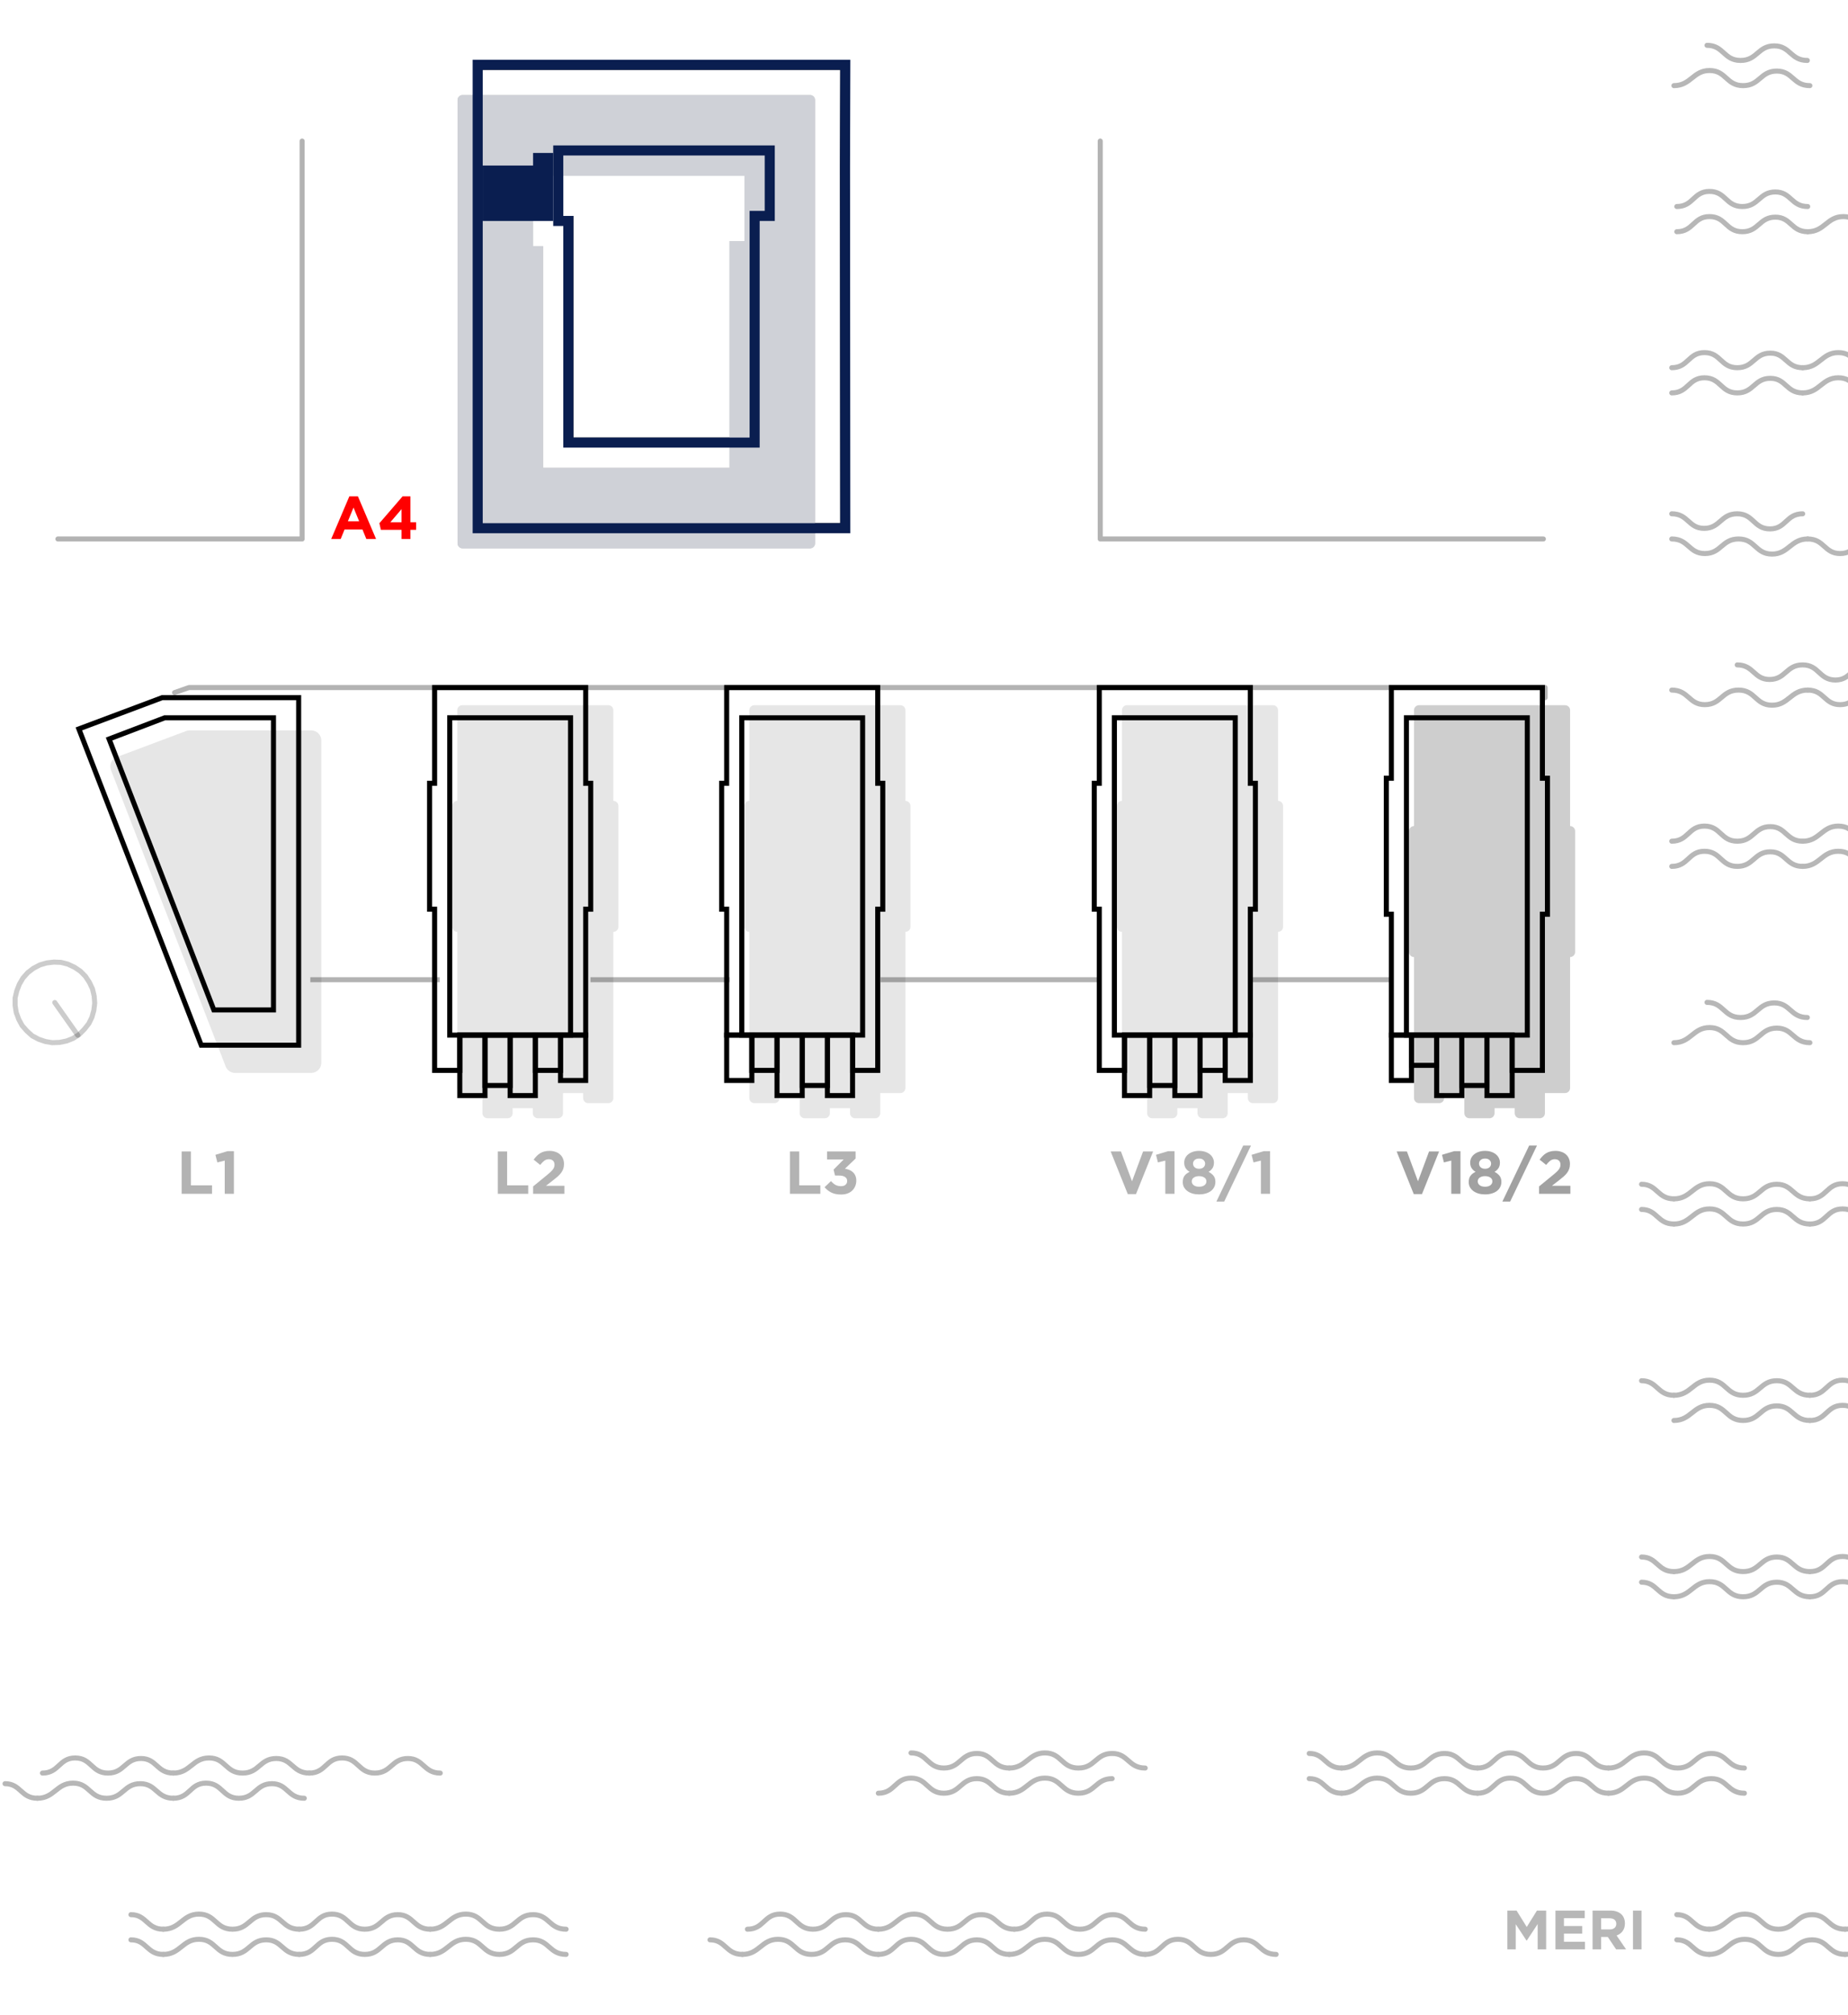 <svg width="367" height="400" viewBox="0 0 367 400" fill="none" xmlns="http://www.w3.org/2000/svg">
<g id="55" clip-path="url(#clip0)">
<path id="Meri" d="M299.354 387H301.015V382.006L303.16 385.262H303.204L305.371 381.973V387H307.054V379.3H305.228L303.204 382.556L301.18 379.3H299.354V387ZM308.904 387H314.767V385.493H310.587V383.876H314.217V382.369H310.587V380.807H314.712V379.3H308.904V387ZM316.273 387H317.967V384.536H319.298L320.948 387H322.928L321.047 384.25C322.026 383.887 322.697 383.106 322.697 381.863V381.841C322.697 381.115 322.466 380.51 322.037 380.081C321.531 379.575 320.772 379.3 319.793 379.3H316.273V387ZM317.967 383.04V380.829H319.65C320.475 380.829 320.981 381.203 320.981 381.929V381.951C320.981 382.6 320.508 383.04 319.683 383.04H317.967ZM324.299 387H325.993V379.3H324.299V387Z" fill="#B7B7B7"/>
<g id="Compass">
<path id="Vector" opacity="0.2" d="M4.397 203.608L5.346 204.682L6.408 205.643L7.693 206.322L9.033 206.774L10.374 207L11.826 206.943L13.223 206.661L14.508 206.152L15.737 205.36L16.742 204.343L17.636 203.212L18.251 201.968L18.642 200.555L18.809 199.141L18.698 197.728L18.363 196.314L17.748 195.014L16.966 193.827L15.96 192.809L14.787 192.018L13.447 191.396L12.106 191.057L10.709 191L9.257 191.17L7.916 191.565L6.631 192.244L5.514 193.092L4.564 194.166L3.838 195.41L3.335 196.71L3 198.124V199.594L3.223 201.007L3.726 202.364L4.397 203.608Z" stroke="black" stroke-miterlimit="10" stroke-linecap="round" stroke-linejoin="round"/>
<path id="Vector_2" opacity="0.2" d="M15.458 205.53L10.877 199.029" stroke="black" stroke-miterlimit="10" stroke-linecap="round" stroke-linejoin="round"/>
</g>
<g id="Waves">
<g id="Group 205">
<g id="Group 201">
<path id="Vector_3" d="M227.43 388C230.723 388 230.723 385 233.922 385C237.184 385 237.153 388 240.446 388C243.707 388 243.801 385.108 247 385.108C250.137 385.108 250.137 388 253.43 388" stroke="#B7B7B7" stroke-miterlimit="10" stroke-linecap="round" stroke-linejoin="round"/>
<path id="Vector_4" d="M174.43 388C177.723 388 177.723 385 180.922 385C184.184 385 184.153 388 187.446 388C190.707 388 190.801 385.108 194 385.108C197.137 385.108 197.137 388 200.43 388" stroke="#B7B7B7" stroke-miterlimit="10" stroke-linecap="round" stroke-linejoin="round"/>
<path id="Vector_5" d="M141 385.108C144.137 385.108 144.137 388 147.43 388" stroke="#B7B7B7" stroke-miterlimit="10" stroke-linecap="round" stroke-linejoin="round"/>
<path id="Vector_6" d="M200.43 388C203.794 388 204.233 385 207.502 385C210.834 385 210.802 388 214.166 388C217.498 388 217.593 385.108 220.861 385.108C224.066 385.108 224.066 388 227.43 388" stroke="#B7B7B7" stroke-miterlimit="10" stroke-linecap="round" stroke-linejoin="round"/>
<path id="Vector_7" d="M147.43 388C150.794 388 151.233 385 154.502 385C157.834 385 157.802 388 161.166 388C164.498 388 164.593 385.108 167.861 385.108C171.066 385.108 171.066 388 174.43 388" stroke="#B7B7B7" stroke-miterlimit="10" stroke-linecap="round" stroke-linejoin="round"/>
</g>
<g id="Group 202">
<path id="Vector_8" d="M201.43 383C204.723 383 204.723 380 207.922 380C211.184 380 211.153 383 214.446 383C217.707 383 217.801 380.108 221 380.108C224.137 380.108 224.137 383 227.43 383" stroke="#B7B7B7" stroke-miterlimit="10" stroke-linecap="round" stroke-linejoin="round"/>
<path id="Vector_9" d="M148.43 383C151.723 383 151.723 380 154.922 380C158.184 380 158.153 383 161.446 383C164.707 383 164.801 380.108 168 380.108C171.137 380.108 171.137 383 174.43 383" stroke="#B7B7B7" stroke-miterlimit="10" stroke-linecap="round" stroke-linejoin="round"/>
<path id="Vector_10" d="M174.43 383C177.794 383 178.233 380 181.502 380C184.834 380 184.802 383 188.166 383C191.498 383 191.593 380.108 194.861 380.108C198.066 380.108 198.066 383 201.43 383" stroke="#B7B7B7" stroke-miterlimit="10" stroke-linecap="round" stroke-linejoin="round"/>
</g>
</g>
<g id="Group 206">
<g id="Group 209">
<path id="Vector_11" d="M59.43 388C62.723 388 62.723 385 65.922 385C69.184 385 69.153 388 72.446 388C75.707 388 75.8 385.108 79 385.108C82.138 385.108 82.138 388 85.43 388" stroke="#B7B7B7" stroke-miterlimit="10" stroke-linecap="round" stroke-linejoin="round"/>
<path id="Vector_12" d="M26 385.108C29.137 385.108 29.137 388 32.43 388" stroke="#B7B7B7" stroke-miterlimit="10" stroke-linecap="round" stroke-linejoin="round"/>
<path id="Vector_13" d="M85.43 388C88.794 388 89.233 385 92.502 385C95.834 385 95.802 388 99.166 388C102.498 388 102.593 385.108 105.861 385.108C109.066 385.108 109.066 388 112.43 388" stroke="#B7B7B7" stroke-miterlimit="10" stroke-linecap="round" stroke-linejoin="round"/>
<path id="Vector_14" d="M32.43 388C35.794 388 36.233 385 39.502 385C42.834 385 42.802 388 46.166 388C49.498 388 49.593 385.108 52.861 385.108C56.066 385.108 56.066 388 59.43 388" stroke="#B7B7B7" stroke-miterlimit="10" stroke-linecap="round" stroke-linejoin="round"/>
<path id="Vector_15" d="M59.43 383C62.723 383 62.723 380 65.922 380C69.184 380 69.153 383 72.446 383C75.707 383 75.8 380.108 79 380.108C82.138 380.108 82.138 383 85.43 383" stroke="#B7B7B7" stroke-miterlimit="10" stroke-linecap="round" stroke-linejoin="round"/>
<path id="Vector_16" d="M26 380.108C29.137 380.108 29.137 383 32.43 383" stroke="#B7B7B7" stroke-miterlimit="10" stroke-linecap="round" stroke-linejoin="round"/>
<path id="Vector_17" d="M85.43 383C88.794 383 89.233 380 92.502 380C95.834 380 95.802 383 99.166 383C102.498 383 102.593 380.108 105.861 380.108C109.066 380.108 109.066 383 112.43 383" stroke="#B7B7B7" stroke-miterlimit="10" stroke-linecap="round" stroke-linejoin="round"/>
<path id="Vector_18" d="M32.43 383C35.794 383 36.233 380 39.502 380C42.834 380 42.802 383 46.166 383C49.498 383 49.593 380.108 52.861 380.108C56.066 380.108 56.066 383 59.43 383" stroke="#B7B7B7" stroke-miterlimit="10" stroke-linecap="round" stroke-linejoin="round"/>
</g>
<g id="Group 212">
<path id="Vector_19" d="M366.43 388C369.723 388 369.723 385 372.922 385C376.184 385 376.153 388 379.446 388C382.707 388 382.801 385.108 386 385.108C389.137 385.108 389.137 388 392.43 388" stroke="#B7B7B7" stroke-miterlimit="10" stroke-linecap="round" stroke-linejoin="round"/>
<path id="Vector_20" d="M333 385.108C336.137 385.108 336.137 388 339.43 388" stroke="#B7B7B7" stroke-miterlimit="10" stroke-linecap="round" stroke-linejoin="round"/>
<path id="Vector_21" d="M339.43 388C342.794 388 343.233 385 346.502 385C349.834 385 349.802 388 353.166 388C356.498 388 356.593 385.108 359.861 385.108C363.066 385.108 363.066 388 366.43 388" stroke="#B7B7B7" stroke-miterlimit="10" stroke-linecap="round" stroke-linejoin="round"/>
<path id="Vector_22" d="M366.43 383C369.723 383 369.723 380 372.922 380C376.184 380 376.153 383 379.446 383C382.707 383 382.801 380.108 386 380.108C389.137 380.108 389.137 383 392.43 383" stroke="#B7B7B7" stroke-miterlimit="10" stroke-linecap="round" stroke-linejoin="round"/>
<path id="Vector_23" d="M333 380.108C336.137 380.108 336.137 383 339.43 383" stroke="#B7B7B7" stroke-miterlimit="10" stroke-linecap="round" stroke-linejoin="round"/>
<path id="Vector_24" d="M339.43 383C342.794 383 343.233 380 346.502 380C349.834 380 349.802 383 353.166 383C356.498 383 356.593 380.108 359.861 380.108C363.066 380.108 363.066 383 366.43 383" stroke="#B7B7B7" stroke-miterlimit="10" stroke-linecap="round" stroke-linejoin="round"/>
</g>
<g id="Group 210">
<path id="Vector_25" d="M359.43 317C362.723 317 362.723 314 365.922 314C369.184 314 369.153 317 372.446 317C375.707 317 375.801 314.108 379 314.108C382.137 314.108 382.137 317 385.43 317" stroke="#B7B7B7" stroke-miterlimit="10" stroke-linecap="round" stroke-linejoin="round"/>
<path id="Vector_26" d="M326 314.108C329.137 314.108 329.137 317 332.43 317" stroke="#B7B7B7" stroke-miterlimit="10" stroke-linecap="round" stroke-linejoin="round"/>
<path id="Vector_27" d="M332.43 317C335.794 317 336.233 314 339.502 314C342.834 314 342.802 317 346.166 317C349.498 317 349.593 314.108 352.861 314.108C356.066 314.108 356.066 317 359.43 317" stroke="#B7B7B7" stroke-miterlimit="10" stroke-linecap="round" stroke-linejoin="round"/>
<path id="Vector_28" d="M359.43 312C362.723 312 362.723 309 365.922 309C369.184 309 369.153 312 372.446 312C375.707 312 375.801 309.108 379 309.108C382.137 309.108 382.137 312 385.43 312" stroke="#B7B7B7" stroke-miterlimit="10" stroke-linecap="round" stroke-linejoin="round"/>
<path id="Vector_29" d="M326 309.108C329.137 309.108 329.137 312 332.43 312" stroke="#B7B7B7" stroke-miterlimit="10" stroke-linecap="round" stroke-linejoin="round"/>
<path id="Vector_30" d="M332.43 312C335.794 312 336.233 309 339.502 309C342.834 309 342.802 312 346.166 312C349.498 312 349.593 309.108 352.861 309.108C356.066 309.108 356.066 312 359.43 312" stroke="#B7B7B7" stroke-miterlimit="10" stroke-linecap="round" stroke-linejoin="round"/>
</g>
<g id="Group 211">
<path id="Vector_31" d="M359.43 282C362.723 282 362.723 279 365.922 279C369.184 279 369.153 282 372.446 282C375.707 282 375.801 279.108 379 279.108C382.137 279.108 382.137 282 385.43 282" stroke="#B7B7B7" stroke-miterlimit="10" stroke-linecap="round" stroke-linejoin="round"/>
<path id="Vector_32" d="M332.43 282C335.794 282 336.233 279 339.502 279C342.834 279 342.802 282 346.166 282C349.498 282 349.593 279.108 352.861 279.108C356.066 279.108 356.066 282 359.43 282" stroke="#B7B7B7" stroke-miterlimit="10" stroke-linecap="round" stroke-linejoin="round"/>
<path id="Vector_33" d="M359.43 277C362.723 277 362.723 274 365.922 274C369.184 274 369.153 277 372.446 277C375.707 277 375.801 274.108 379 274.108C382.137 274.108 382.137 277 385.43 277" stroke="#B7B7B7" stroke-miterlimit="10" stroke-linecap="round" stroke-linejoin="round"/>
<path id="Vector_34" d="M326 274.108C329.137 274.108 329.137 277 332.43 277" stroke="#B7B7B7" stroke-miterlimit="10" stroke-linecap="round" stroke-linejoin="round"/>
<path id="Vector_35" d="M332.43 277C335.794 277 336.233 274 339.502 274C342.834 274 342.802 277 346.166 277C349.498 277 349.593 274.108 352.861 274.108C356.066 274.108 356.066 277 359.43 277" stroke="#B7B7B7" stroke-miterlimit="10" stroke-linecap="round" stroke-linejoin="round"/>
<g id="Group 216">
<path id="Vector_36" d="M332.43 207C335.794 207 336.233 204 339.502 204C342.834 204 342.802 207 346.166 207C349.498 207 349.593 204.108 352.861 204.108C356.066 204.108 356.066 207 359.43 207" stroke="#B7B7B7" stroke-miterlimit="10" stroke-linecap="round" stroke-linejoin="round"/>
<path id="Vector_37" d="M339 199C342.332 199 342.3 202 345.664 202C348.996 202 349.091 199.108 352.36 199.108C355.565 199.108 355.565 202 358.928 202" stroke="#B7B7B7" stroke-miterlimit="10" stroke-linecap="round" stroke-linejoin="round"/>
</g>
<g id="Group 217">
<path id="Vector_38" d="M332.43 17C335.794 17 336.233 14 339.502 14C342.834 14 342.802 17 346.166 17C349.498 17 349.593 14.108 352.861 14.108C356.066 14.108 356.066 17 359.43 17" stroke="#B7B7B7" stroke-miterlimit="10" stroke-linecap="round" stroke-linejoin="round"/>
<path id="Vector_39" d="M339 9C342.332 9 342.3 12 345.664 12C348.996 12 349.091 9.108 352.36 9.108C355.565 9.108 355.565 12 358.928 12" stroke="#B7B7B7" stroke-miterlimit="10" stroke-linecap="round" stroke-linejoin="round"/>
</g>
</g>
</g>
<g id="Group 212_2">
<g id="Group 208">
<g id="Group 201_2">
<path id="Vector_40" d="M34.43 357C37.723 357 37.723 354 40.922 354C44.184 354 44.153 357 47.446 357C50.707 357 50.8 354.108 54 354.108C57.138 354.108 57.138 357 60.43 357" stroke="#B7B7B7" stroke-miterlimit="10" stroke-linecap="round" stroke-linejoin="round"/>
<path id="Vector_41" d="M1 354.108C4.137 354.108 4.137 357 7.43 357" stroke="#B7B7B7" stroke-miterlimit="10" stroke-linecap="round" stroke-linejoin="round"/>
<path id="Vector_42" d="M7.43 357C10.794 357 11.233 354 14.502 354C17.834 354 17.802 357 21.166 357C24.498 357 24.593 354.108 27.861 354.108C31.067 354.108 31.067 357 34.43 357" stroke="#B7B7B7" stroke-miterlimit="10" stroke-linecap="round" stroke-linejoin="round"/>
</g>
<g id="Group 202_2">
<path id="Vector_43" d="M61.43 352C64.723 352 64.723 349 67.922 349C71.184 349 71.153 352 74.446 352C77.707 352 77.8 349.108 81 349.108C84.138 349.108 84.138 352 87.43 352" stroke="#B7B7B7" stroke-miterlimit="10" stroke-linecap="round" stroke-linejoin="round"/>
<path id="Vector_44" d="M8.43 352C11.723 352 11.723 349 14.922 349C18.184 349 18.153 352 21.446 352C24.707 352 24.8 349.108 28 349.108C31.137 349.108 31.137 352 34.43 352" stroke="#B7B7B7" stroke-miterlimit="10" stroke-linecap="round" stroke-linejoin="round"/>
<path id="Vector_45" d="M34.43 352C37.794 352 38.233 349 41.502 349C44.834 349 44.802 352 48.166 352C51.498 352 51.593 349.108 54.861 349.108C58.066 349.108 58.066 352 61.43 352" stroke="#B7B7B7" stroke-miterlimit="10" stroke-linecap="round" stroke-linejoin="round"/>
</g>
</g>
<g id="Group 208_2">
<path id="Vector_46" d="M332 172C335.293 172 335.293 169 338.492 169C341.754 169 341.723 172 345.016 172C348.277 172 348.37 169.108 351.57 169.108C354.707 169.108 354.707 172 358 172" stroke="#B7B7B7" stroke-miterlimit="10" stroke-linecap="round" stroke-linejoin="round"/>
<path id="Vector_47" d="M358 172C361.364 172 361.803 169 365.072 169C368.404 169 368.372 172 371.736 172C375.068 172 375.163 169.108 378.431 169.108C381.636 169.108 381.636 172 385 172" stroke="#B7B7B7" stroke-miterlimit="10" stroke-linecap="round" stroke-linejoin="round"/>
<path id="Vector_48" d="M332 167C335.293 167 335.293 164 338.492 164C341.754 164 341.723 167 345.016 167C348.277 167 348.37 164.108 351.57 164.108C354.707 164.108 354.707 167 358 167" stroke="#B7B7B7" stroke-miterlimit="10" stroke-linecap="round" stroke-linejoin="round"/>
<path id="Vector_49" d="M358 167C361.364 167 361.803 164 365.072 164C368.404 164 368.372 167 371.736 167C375.068 167 375.163 164.108 378.431 164.108C381.636 164.108 381.636 167 385 167" stroke="#B7B7B7" stroke-miterlimit="10" stroke-linecap="round" stroke-linejoin="round"/>
</g>
<g id="Group 211_2">
<path id="Vector_50" d="M332 78C335.293 78 335.293 75 338.492 75C341.754 75 341.723 78 345.016 78C348.277 78 348.37 75.108 351.57 75.108C354.707 75.108 354.707 78 358 78" stroke="#B7B7B7" stroke-miterlimit="10" stroke-linecap="round" stroke-linejoin="round"/>
<path id="Vector_51" d="M358 78C361.364 78 361.803 75 365.072 75C368.404 75 368.372 78 371.736 78C375.068 78 375.163 75.108 378.431 75.108C381.636 75.108 381.636 78 385 78" stroke="#B7B7B7" stroke-miterlimit="10" stroke-linecap="round" stroke-linejoin="round"/>
<path id="Vector_52" d="M332 73C335.293 73 335.293 70 338.492 70C341.754 70 341.723 73 345.016 73C348.277 73 348.37 70.108 351.57 70.108C354.707 70.108 354.707 73 358 73" stroke="#B7B7B7" stroke-miterlimit="10" stroke-linecap="round" stroke-linejoin="round"/>
<path id="Vector_53" d="M358 73C361.364 73 361.803 70 365.072 70C368.404 70 368.372 73 371.736 73C375.068 73 375.163 70.108 378.431 70.108C381.636 70.108 381.636 73 385 73" stroke="#B7B7B7" stroke-miterlimit="10" stroke-linecap="round" stroke-linejoin="round"/>
</g>
<g id="Group 212_3">
<path id="Vector_54" d="M333 46C336.293 46 336.293 43 339.492 43C342.754 43 342.723 46 346.016 46C349.277 46 349.37 43.108 352.57 43.108C355.707 43.108 355.707 46 359 46" stroke="#B7B7B7" stroke-miterlimit="10" stroke-linecap="round" stroke-linejoin="round"/>
<path id="Vector_55" d="M359 46C362.364 46 362.803 43 366.072 43C369.404 43 369.372 46 372.736 46C376.068 46 376.163 43.108 379.431 43.108C382.636 43.108 382.636 46 386 46" stroke="#B7B7B7" stroke-miterlimit="10" stroke-linecap="round" stroke-linejoin="round"/>
<path id="Vector_56" d="M333 41C336.293 41 336.293 38 339.492 38C342.754 38 342.723 41 346.016 41C349.277 41 349.37 38.108 352.57 38.108C355.707 38.108 355.707 41 359 41" stroke="#B7B7B7" stroke-miterlimit="10" stroke-linecap="round" stroke-linejoin="round"/>
</g>
<g id="Group 209_2">
<path id="Vector_57" d="M371 132C367.707 132 367.707 135 364.508 135C361.246 135 361.277 132 357.984 132C354.723 132 354.63 134.892 351.43 134.892C348.293 134.892 348.293 132 345 132" stroke="#B7B7B7" stroke-miterlimit="10" stroke-linecap="round" stroke-linejoin="round"/>
<path id="Vector_58" d="M385 137C381.707 137 381.707 140 378.508 140C375.246 140 375.277 137 371.984 137C368.723 137 368.63 139.892 365.43 139.892C362.293 139.892 362.293 137 359 137" stroke="#B7B7B7" stroke-miterlimit="10" stroke-linecap="round" stroke-linejoin="round"/>
<path id="Vector_59" d="M359 137C355.636 137 355.197 140 351.928 140C348.596 140 348.628 137 345.264 137C341.932 137 341.837 139.892 338.569 139.892C335.364 139.892 335.364 137 332 137" stroke="#B7B7B7" stroke-miterlimit="10" stroke-linecap="round" stroke-linejoin="round"/>
</g>
<g id="Group 210_2">
<path id="Vector_60" d="M358 102C354.707 102 354.707 105 351.508 105C348.246 105 348.277 102 344.984 102C341.723 102 341.63 104.892 338.43 104.892C335.293 104.892 335.293 102 332 102" stroke="#B7B7B7" stroke-miterlimit="10" stroke-linecap="round" stroke-linejoin="round"/>
<path id="Vector_61" d="M385 107C381.707 107 381.707 110 378.508 110C375.246 110 375.277 107 371.984 107C368.723 107 368.63 109.892 365.43 109.892C362.293 109.892 362.293 107 359 107" stroke="#B7B7B7" stroke-miterlimit="10" stroke-linecap="round" stroke-linejoin="round"/>
<path id="Vector_62" d="M359 107C355.636 107 355.197 110 351.928 110C348.596 110 348.628 107 345.264 107C341.932 107 341.837 109.892 338.569 109.892C335.364 109.892 335.364 107 332 107" stroke="#B7B7B7" stroke-miterlimit="10" stroke-linecap="round" stroke-linejoin="round"/>
</g>
<g id="Group 207">
<g id="Group 201_3">
<path id="Vector_63" d="M293.43 356C296.723 356 296.723 353 299.922 353C303.184 353 303.153 356 306.446 356C309.707 356 309.801 353.108 313 353.108C316.137 353.108 316.137 356 319.43 356" stroke="#B7B7B7" stroke-miterlimit="10" stroke-linecap="round" stroke-linejoin="round"/>
<path id="Vector_64" d="M260 353.108C263.137 353.108 263.137 356 266.43 356" stroke="#B7B7B7" stroke-miterlimit="10" stroke-linecap="round" stroke-linejoin="round"/>
<path id="Vector_65" d="M319.43 356C322.794 356 323.233 353 326.502 353C329.834 353 329.802 356 333.166 356C336.498 356 336.593 353.108 339.861 353.108C343.066 353.108 343.066 356 346.43 356" stroke="#B7B7B7" stroke-miterlimit="10" stroke-linecap="round" stroke-linejoin="round"/>
<path id="Vector_66" d="M266.43 356C269.794 356 270.233 353 273.502 353C276.834 353 276.802 356 280.166 356C283.498 356 283.593 353.108 286.861 353.108C290.066 353.108 290.066 356 293.43 356" stroke="#B7B7B7" stroke-miterlimit="10" stroke-linecap="round" stroke-linejoin="round"/>
</g>
<g id="Group 205_2">
<path id="Vector_67" d="M359.43 243C362.723 243 362.723 240 365.922 240C369.184 240 369.153 243 372.446 243C375.707 243 375.801 240.108 379 240.108C382.137 240.108 382.137 243 385.43 243" stroke="#B7B7B7" stroke-miterlimit="10" stroke-linecap="round" stroke-linejoin="round"/>
<path id="Vector_68" d="M326 240.108C329.137 240.108 329.137 243 332.43 243" stroke="#B7B7B7" stroke-miterlimit="10" stroke-linecap="round" stroke-linejoin="round"/>
<path id="Vector_69" d="M332.43 243C335.794 243 336.233 240 339.502 240C342.834 240 342.802 243 346.166 243C349.498 243 349.593 240.108 352.861 240.108C356.066 240.108 356.066 243 359.43 243" stroke="#B7B7B7" stroke-miterlimit="10" stroke-linecap="round" stroke-linejoin="round"/>
</g>
<g id="Group 203">
<path id="Vector_70" d="M174.43 356C177.723 356 177.723 353 180.922 353C184.184 353 184.153 356 187.446 356C190.707 356 190.801 353.108 194 353.108C197.137 353.108 197.137 356 200.43 356" stroke="#B7B7B7" stroke-miterlimit="10" stroke-linecap="round" stroke-linejoin="round"/>
<path id="Vector_71" d="M200.43 356C203.794 356 204.233 353 207.502 353C210.834 353 210.802 356 214.166 356C217.498 356 217.593 353.108 220.861 353.108" stroke="#B7B7B7" stroke-miterlimit="10" stroke-linecap="round" stroke-linejoin="round"/>
</g>
<g id="Group 202_3">
<path id="Vector_72" d="M293.43 351C296.723 351 296.723 348 299.922 348C303.184 348 303.153 351 306.446 351C309.707 351 309.801 348.108 313 348.108C316.137 348.108 316.137 351 319.43 351" stroke="#B7B7B7" stroke-miterlimit="10" stroke-linecap="round" stroke-linejoin="round"/>
<path id="Vector_73" d="M260 348.108C263.137 348.108 263.137 351 266.43 351" stroke="#B7B7B7" stroke-miterlimit="10" stroke-linecap="round" stroke-linejoin="round"/>
<path id="Vector_74" d="M319.43 351C322.794 351 323.233 348 326.502 348C329.834 348 329.802 351 333.166 351C336.498 351 336.593 348.108 339.861 348.108C343.066 348.108 343.066 351 346.43 351" stroke="#B7B7B7" stroke-miterlimit="10" stroke-linecap="round" stroke-linejoin="round"/>
<path id="Vector_75" d="M266.43 351C269.794 351 270.233 348 273.502 348C276.834 348 276.802 351 280.166 351C283.498 351 283.593 348.108 286.861 348.108C290.066 348.108 290.066 351 293.43 351" stroke="#B7B7B7" stroke-miterlimit="10" stroke-linecap="round" stroke-linejoin="round"/>
</g>
<g id="Group 206_2">
<path id="Vector_76" d="M359.43 238C362.723 238 362.723 235 365.922 235C369.184 235 369.153 238 372.446 238C375.707 238 375.801 235.108 379 235.108C382.137 235.108 382.137 238 385.43 238" stroke="#B7B7B7" stroke-miterlimit="10" stroke-linecap="round" stroke-linejoin="round"/>
<path id="Vector_77" d="M326 235.108C329.137 235.108 329.137 238 332.43 238" stroke="#B7B7B7" stroke-miterlimit="10" stroke-linecap="round" stroke-linejoin="round"/>
<path id="Vector_78" d="M332.43 238C335.794 238 336.233 235 339.502 235C342.834 235 342.802 238 346.166 238C349.498 238 349.593 235.108 352.861 235.108C356.066 235.108 356.066 238 359.43 238" stroke="#B7B7B7" stroke-miterlimit="10" stroke-linecap="round" stroke-linejoin="round"/>
</g>
<g id="Group 204">
<path id="Vector_79" d="M180.922 348C184.184 348 184.153 351 187.446 351C190.707 351 190.801 348.108 194 348.108C197.137 348.108 197.137 351 200.43 351" stroke="#B7B7B7" stroke-miterlimit="10" stroke-linecap="round" stroke-linejoin="round"/>
<path id="Vector_80" d="M200.43 351C203.794 351 204.233 348 207.502 348C210.834 348 210.802 351 214.166 351C217.498 351 217.593 348.108 220.861 348.108C224.066 348.108 224.066 351 227.43 351" stroke="#B7B7B7" stroke-miterlimit="10" stroke-linecap="round" stroke-linejoin="round"/>
</g>
</g>
</g>
</g>
<g id="Buildings" clip-path="url(#clip1)">
<g id="Lines" opacity="0.3">
<path id="Vector_81" d="M34.664 137.5L37.523 136.5H117.692H306.849V138.5" stroke="black" stroke-miterlimit="10" stroke-linecap="round" stroke-linejoin="round"/>
<path id="Vector_82" d="M248.499 194.5H276.171" stroke="black" stroke-miterlimit="10"/>
<path id="Vector_83" d="M174.873 194.5H218.439" stroke="black" stroke-miterlimit="10"/>
<path id="Vector_84" d="M117.257 194.5H144.929" stroke="black" stroke-miterlimit="10"/>
<path id="Vector_85" d="M61.628 194.5H87.313" stroke="black" stroke-miterlimit="10"/>
</g>
<g id="OBJ/Minimap/Building A 2px Selected">
<path id="Shadow" fill-rule="evenodd" clip-rule="evenodd" d="M306.81 221C306.81 221.552 306.362 222 305.81 222H301.81C301.257 222 300.81 221.552 300.81 221V220H296.81V221C296.81 221.552 296.362 222 295.81 222H291.81C291.257 222 290.81 221.552 290.81 221V217H286.81V218C286.81 218.552 286.362 219 285.81 219H281.81C281.257 219 280.81 218.552 280.81 218V210C280.81 209.667 280.81 209.333 280.81 209V190C280.257 190 279.81 189.552 279.81 189V165C279.81 164.448 280.257 164 280.81 164V141C280.81 140.448 281.257 140 281.81 140H310.81C311.362 140 311.81 140.448 311.81 141V164C312.362 164 312.81 164.448 312.81 165V189C312.81 189.552 312.362 190 311.81 190V216C311.81 216.552 311.362 217 310.81 217H306.81V221Z" fill="#CECECE"/>
<g id="Group 100">
<path id="Vector 4" d="M305.81 212.5H306.31V212V181.5H306.81H307.31V181V155V154.5H306.81H306.31V137V136.5H305.81H276.81H276.31V137V154.5H275.81H275.31V155V181V181.5H275.81H276.31V205V205.5H276.81H300.31V212V212.5H300.81H302.81H305.81Z" stroke="black"/>
<path id="Vector 5" d="M299.81 217.5H300.31V217V213.333V206V205.5H299.81H295.81H295.31V206V217V217.5H295.81H299.81Z" stroke="black"/>
<path id="Vector 6" d="M294.81 215.5H295.31V215V212V206V205.5H294.81H290.81H290.31V206V215V215.5H290.81H294.81Z" stroke="black"/>
<path id="Vector 7" d="M289.81 217.5H290.31V217V213.333V206V205.5H289.81H285.81H285.31V206V217V217.5H285.81H289.81Z" stroke="black"/>
<path id="Vector 8" d="M284.81 211.5H285.31V211V209.333V206V205.5H284.81H280.81H280.31V206V211V211.5H280.81H284.81Z" stroke="black"/>
<path id="Vector 9" d="M279.81 214.5H280.31V214V211.333V206V205.5H279.81H276.81H276.31V206V214V214.5H276.81H279.81Z" stroke="black"/>
<path id="Rectangle 95" d="M302.81 205.5H303.31V205V143V142.5H302.81H279.81H279.31V143V205V205.5H279.81H302.81Z" stroke="black"/>
</g>
<path id="V18/2" d="M285.791 228.6H283.799L281.603 234.516L279.407 228.6H277.367L280.763 237.06H282.395L285.791 228.6ZM286.367 229.26L286.751 230.772L288.215 230.412V237H290.039V228.54H288.779L286.367 229.26ZM298.162 234.636C298.162 234.132 298.042 233.732 297.802 233.436C297.57 233.132 297.238 232.868 296.806 232.644C297.134 232.444 297.394 232.2 297.586 231.912C297.778 231.624 297.874 231.252 297.874 230.796C297.874 230.476 297.802 230.176 297.658 229.896C297.522 229.608 297.322 229.36 297.058 229.152C296.802 228.944 296.49 228.78 296.122 228.66C295.762 228.54 295.362 228.48 294.922 228.48C294.474 228.48 294.07 228.54 293.71 228.66C293.35 228.78 293.038 228.944 292.774 229.152C292.518 229.36 292.318 229.608 292.174 229.896C292.038 230.176 291.97 230.476 291.97 230.796C291.97 231.252 292.066 231.624 292.258 231.912C292.45 232.2 292.71 232.444 293.038 232.644C292.59 232.852 292.25 233.116 292.018 233.436C291.794 233.748 291.682 234.164 291.682 234.684C291.682 235.052 291.762 235.388 291.922 235.692C292.09 235.988 292.318 236.244 292.606 236.46C292.894 236.668 293.234 236.832 293.626 236.952C294.026 237.064 294.458 237.12 294.922 237.12C295.386 237.12 295.814 237.064 296.206 236.952C296.606 236.84 296.95 236.68 297.238 236.472C297.526 236.256 297.75 235.996 297.91 235.692C298.078 235.38 298.162 235.028 298.162 234.636ZM296.122 231C296.122 231.304 296.014 231.552 295.798 231.744C295.582 231.936 295.29 232.032 294.922 232.032C294.554 232.032 294.262 231.936 294.046 231.744C293.83 231.544 293.722 231.292 293.722 230.988C293.722 230.724 293.826 230.496 294.034 230.304C294.242 230.104 294.538 230.004 294.922 230.004C295.306 230.004 295.602 230.104 295.81 230.304C296.018 230.504 296.122 230.736 296.122 231ZM296.374 234.54C296.374 234.844 296.246 235.096 295.99 235.296C295.734 235.496 295.378 235.596 294.922 235.596C294.466 235.596 294.11 235.496 293.854 235.296C293.598 235.096 293.47 234.844 293.47 234.54C293.47 234.204 293.606 233.948 293.878 233.772C294.15 233.588 294.498 233.496 294.922 233.496C295.346 233.496 295.694 233.588 295.966 233.772C296.238 233.948 296.374 234.204 296.374 234.54ZM303.68 227.424L298.364 238.536H299.912L305.228 227.424H303.68ZM308.771 230.136C309.107 230.136 309.379 230.228 309.587 230.412C309.795 230.596 309.899 230.868 309.899 231.228C309.899 231.404 309.871 231.568 309.815 231.72C309.767 231.864 309.683 232.016 309.563 232.176C309.451 232.328 309.303 232.492 309.119 232.668C308.935 232.836 308.711 233.028 308.447 233.244L305.651 235.536V237H311.867V235.404H308.207L309.575 234.348C309.943 234.06 310.267 233.796 310.547 233.556C310.827 233.308 311.055 233.06 311.231 232.812C311.415 232.564 311.551 232.304 311.639 232.032C311.735 231.752 311.783 231.436 311.783 231.084C311.783 230.692 311.715 230.336 311.579 230.016C311.451 229.696 311.259 229.424 311.003 229.2C310.755 228.968 310.451 228.792 310.091 228.672C309.739 228.544 309.339 228.48 308.891 228.48C308.515 228.48 308.179 228.52 307.883 228.6C307.587 228.672 307.315 228.784 307.067 228.936C306.827 229.08 306.599 229.26 306.383 229.476C306.175 229.692 305.967 229.94 305.759 230.22L307.055 231.264C307.367 230.88 307.647 230.596 307.895 230.412C308.151 230.228 308.443 230.136 308.771 230.136Z" fill="#A1A1A1"/>
</g>
<g id="OBJ/Minimap/Building B 1px">
<path id="Shadow_2" fill-rule="evenodd" clip-rule="evenodd" d="M227.81 221C227.81 221.552 228.257 222 228.81 222H232.81C233.362 222 233.81 221.552 233.81 221V220H237.81V221C237.81 221.552 238.257 222 238.81 222H242.81C243.362 222 243.81 221.552 243.81 221V217H247.81V218C247.81 218.552 248.257 219 248.81 219H252.81C253.362 219 253.81 218.552 253.81 218V210C253.81 209.667 253.81 209.333 253.81 209V185C254.362 185 254.81 184.552 254.81 184V160C254.81 159.448 254.362 159 253.81 159V141C253.81 140.448 253.362 140 252.81 140H223.81C223.257 140 222.81 140.448 222.81 141V159C222.257 159 221.81 159.448 221.81 160V184C221.81 184.552 222.257 185 222.81 185V216C222.81 216.552 223.257 217 223.81 217H227.81V221Z" fill="black" fill-opacity="0.1"/>
<g id="Building">
<path id="Vector 4_2" d="M218.81 212.5H218.31V212V180.5H217.81H217.31V180V156V155.5H217.81H218.31V137V136.5H218.81H247.81H248.31V137V155.5H248.81H249.31V156V180V180.5H248.81H248.31V205V205.5H247.81H223.31V212V212.5H222.81H221.81H218.81Z" stroke="black"/>
<path id="Vector 5_2" d="M223.81 217.5H223.31V217V213.333V206V205.5H223.81H227.81H228.31V206V217V217.5H227.81H223.81Z" stroke="black"/>
<path id="Vector 6_2" d="M228.81 215.5H228.31V215V212V206V205.5H228.81H232.81H233.31V206V215V215.5H232.81H228.81Z" stroke="black"/>
<path id="Vector 7_2" d="M233.81 217.5H233.31V217V213.333V206V205.5H233.81H237.81H238.31V206V217V217.5H237.81H233.81Z" stroke="black"/>
<path id="Vector 8_2" d="M238.81 212.5H238.31V212V210V206V205.5H238.81H242.81H243.31V206V212V212.5H242.81H238.81Z" stroke="black"/>
<path id="Vector 9_2" d="M243.81 214.5H243.31V214V211.333V206V205.5H243.81H247.81H248.31V206V214V214.5H247.81H243.81Z" stroke="black"/>
<rect id="Rectangle 95_2" x="-0.5" y="0.5" width="24" height="63" transform="matrix(1 0 0 -1 221.81 206)" stroke="black"/>
</g>
<path id="V18/1" opacity="0.3" d="M228.998 228.6H227.006L224.81 234.516L222.614 228.6H220.574L223.97 237.06H225.602L228.998 228.6ZM229.574 229.26L229.958 230.772L231.422 230.412V237H233.246V228.54H231.986L229.574 229.26ZM241.369 234.636C241.369 234.132 241.249 233.732 241.009 233.436C240.777 233.132 240.445 232.868 240.013 232.644C240.341 232.444 240.601 232.2 240.793 231.912C240.985 231.624 241.081 231.252 241.081 230.796C241.081 230.476 241.009 230.176 240.865 229.896C240.729 229.608 240.529 229.36 240.265 229.152C240.009 228.944 239.697 228.78 239.329 228.66C238.969 228.54 238.569 228.48 238.129 228.48C237.681 228.48 237.277 228.54 236.917 228.66C236.557 228.78 236.245 228.944 235.981 229.152C235.725 229.36 235.525 229.608 235.381 229.896C235.245 230.176 235.177 230.476 235.177 230.796C235.177 231.252 235.273 231.624 235.465 231.912C235.657 232.2 235.917 232.444 236.245 232.644C235.797 232.852 235.457 233.116 235.225 233.436C235.001 233.748 234.889 234.164 234.889 234.684C234.889 235.052 234.969 235.388 235.129 235.692C235.297 235.988 235.525 236.244 235.813 236.46C236.101 236.668 236.441 236.832 236.833 236.952C237.233 237.064 237.665 237.12 238.129 237.12C238.593 237.12 239.021 237.064 239.413 236.952C239.813 236.84 240.157 236.68 240.445 236.472C240.733 236.256 240.957 235.996 241.117 235.692C241.285 235.38 241.369 235.028 241.369 234.636ZM239.329 231C239.329 231.304 239.221 231.552 239.005 231.744C238.789 231.936 238.497 232.032 238.129 232.032C237.761 232.032 237.469 231.936 237.253 231.744C237.037 231.544 236.929 231.292 236.929 230.988C236.929 230.724 237.033 230.496 237.241 230.304C237.449 230.104 237.745 230.004 238.129 230.004C238.513 230.004 238.809 230.104 239.017 230.304C239.225 230.504 239.329 230.736 239.329 231ZM239.581 234.54C239.581 234.844 239.453 235.096 239.197 235.296C238.941 235.496 238.585 235.596 238.129 235.596C237.673 235.596 237.317 235.496 237.061 235.296C236.805 235.096 236.677 234.844 236.677 234.54C236.677 234.204 236.813 233.948 237.085 233.772C237.357 233.588 237.705 233.496 238.129 233.496C238.553 233.496 238.901 233.588 239.173 233.772C239.445 233.948 239.581 234.204 239.581 234.54ZM246.887 227.424L241.571 238.536H243.119L248.435 227.424H246.887ZM248.559 229.26L248.943 230.772L250.407 230.412V237H252.231V228.54H250.971L248.559 229.26Z" fill="black"/>
</g>
<g id="OBJ/Minimap/Building A 1px">
<path id="Shadow_3" fill-rule="evenodd" clip-rule="evenodd" d="M174.81 221C174.81 221.552 174.362 222 173.81 222H169.81C169.257 222 168.81 221.552 168.81 221V220H164.81V221C164.81 221.552 164.362 222 163.81 222H159.81C159.257 222 158.81 221.552 158.81 221V217H154.81V218C154.81 218.552 154.362 219 153.81 219H149.81C149.257 219 148.81 218.552 148.81 218V210C148.81 209.667 148.81 209.333 148.81 209V185C148.257 185 147.81 184.552 147.81 184V160C147.81 159.448 148.257 159 148.81 159V141C148.81 140.448 149.257 140 149.81 140H178.81C179.362 140 179.81 140.448 179.81 141V159C180.362 159 180.81 159.448 180.81 160V184C180.81 184.552 180.362 185 179.81 185V216C179.81 216.552 179.362 217 178.81 217H174.81V221Z" fill="black" fill-opacity="0.1"/>
<g id="Building_2">
<path id="Vector 4_3" d="M173.81 212.5H174.31V212V180.5H174.81H175.31V180V156V155.5H174.81H174.31V137V136.5H173.81H144.81H144.31V137V155.5H143.81H143.31V156V180V180.5H143.81H144.31V205V205.5H144.81H169.31V212V212.5H169.81H170.81H173.81Z" stroke="black"/>
<path id="Vector 5_3" d="M168.81 217.5H169.31V217V213.333V206V205.5H168.81H164.81H164.31V206V217V217.5H164.81H168.81Z" stroke="black"/>
<path id="Vector 6_3" d="M163.81 215.5H164.31V215V212V206V205.5H163.81H159.81H159.31V206V215V215.5H159.81H163.81Z" stroke="black"/>
<path id="Vector 7_3" d="M158.81 217.5H159.31V217V213.333V206V205.5H158.81H154.81H154.31V206V217V217.5H154.81H158.81Z" stroke="black"/>
<path id="Vector 8_3" d="M153.81 212.5H154.31V212V210V206V205.5H153.81H149.81H149.31V206V212V212.5H149.81H153.81Z" stroke="black"/>
<path id="Vector 9_3" d="M148.81 214.5H149.31V214V211.333V206V205.5H148.81H144.81H144.31V206V214V214.5H144.81H148.81Z" stroke="black"/>
<rect id="Rectangle 95_3" x="171.31" y="205.5" width="24" height="63" transform="rotate(-180 171.31 205.5)" stroke="black"/>
</g>
<path id="V18/2_2" opacity="0.3" d="M162.912 237V235.32H158.724V228.6H156.876V237H162.912ZM167.546 230.184L165.542 232.2L165.83 233.376H166.598C167.126 233.376 167.53 233.468 167.81 233.652C168.098 233.836 168.242 234.104 168.242 234.456C168.242 234.776 168.13 235.028 167.906 235.212C167.69 235.396 167.406 235.488 167.054 235.488C166.622 235.488 166.246 235.404 165.926 235.236C165.614 235.06 165.314 234.808 165.026 234.48L163.754 235.692C164.114 236.124 164.558 236.476 165.086 236.748C165.622 237.012 166.27 237.144 167.03 237.144C167.494 237.144 167.914 237.076 168.29 236.94C168.666 236.804 168.982 236.612 169.238 236.364C169.502 236.116 169.702 235.824 169.838 235.488C169.982 235.152 170.054 234.784 170.054 234.384C170.054 233.992 169.99 233.66 169.862 233.388C169.734 233.108 169.566 232.876 169.358 232.692C169.15 232.5 168.91 232.352 168.638 232.248C168.366 232.144 168.086 232.068 167.798 232.02L169.922 229.992V228.6H164.246V230.184H167.546Z" fill="black"/>
</g>
<g id="OBJ/Minimap/Building B 1px_2">
<path id="Shadow_4" fill-rule="evenodd" clip-rule="evenodd" d="M95.81 221C95.81 221.552 96.257 222 96.81 222H100.81C101.362 222 101.81 221.552 101.81 221V220H105.81V221C105.81 221.552 106.257 222 106.81 222H110.81C111.362 222 111.81 221.552 111.81 221V217H115.81V218C115.81 218.552 116.257 219 116.81 219H120.81C121.362 219 121.81 218.552 121.81 218V210C121.81 209.667 121.81 209.333 121.81 209V185C122.362 185 122.81 184.552 122.81 184V160C122.81 159.448 122.362 159 121.81 159V141C121.81 140.448 121.362 140 120.81 140H91.81C91.257 140 90.81 140.448 90.81 141V159C90.257 159 89.81 159.448 89.81 160V184C89.81 184.552 90.257 185 90.81 185V216C90.81 216.552 91.257 217 91.81 217H95.81V221Z" fill="black" fill-opacity="0.1"/>
<g id="Building_3">
<path id="Vector 4_4" d="M86.81 212.5H86.31V212V180.5H85.81H85.31V180V156V155.5H85.81H86.31V137V136.5H86.81H115.81H116.31V137V155.5H116.81H117.31V156V180V180.5H116.81H116.31V205V205.5H115.81H91.31V212V212.5H90.81H89.81H86.81Z" stroke="black"/>
<path id="Vector 5_4" d="M91.81 217.5H91.31V217V213.333V206V205.5H91.81H95.81H96.31V206V217V217.5H95.81H91.81Z" stroke="black"/>
<path id="Vector 6_4" d="M96.81 215.5H96.31V215V212V206V205.5H96.81H100.81H101.31V206V215V215.5H100.81H96.81Z" stroke="black"/>
<path id="Vector 7_4" d="M101.81 217.5H101.31V217V213.333V206V205.5H101.81H105.81H106.31V206V217V217.5H105.81H101.81Z" stroke="black"/>
<path id="Vector 8_4" d="M106.81 212.5H106.31V212V210V206V205.5H106.81H110.81H111.31V206V212V212.5H110.81H106.81Z" stroke="black"/>
<path id="Vector 9_4" d="M111.81 214.5H111.31V214V211.333V206V205.5H111.81H115.81H116.31V206V214V214.5H115.81H111.81Z" stroke="black"/>
<rect id="Rectangle 95_4" x="-0.5" y="0.5" width="24" height="63" transform="matrix(1 0 0 -1 89.81 206)" stroke="black"/>
</g>
<path id="L2" opacity="0.3" d="M104.9 237V235.32H100.712V228.6H98.864V237H104.9ZM108.994 230.136C109.33 230.136 109.602 230.228 109.81 230.412C110.018 230.596 110.122 230.868 110.122 231.228C110.122 231.404 110.094 231.568 110.038 231.72C109.99 231.864 109.906 232.016 109.786 232.176C109.674 232.328 109.526 232.492 109.342 232.668C109.158 232.836 108.934 233.028 108.67 233.244L105.874 235.536V237H112.09V235.404H108.43L109.798 234.348C110.166 234.06 110.49 233.796 110.77 233.556C111.05 233.308 111.278 233.06 111.454 232.812C111.638 232.564 111.774 232.304 111.862 232.032C111.958 231.752 112.006 231.436 112.006 231.084C112.006 230.692 111.938 230.336 111.802 230.016C111.674 229.696 111.482 229.424 111.226 229.2C110.978 228.968 110.674 228.792 110.314 228.672C109.962 228.544 109.562 228.48 109.114 228.48C108.738 228.48 108.402 228.52 108.106 228.6C107.81 228.672 107.538 228.784 107.29 228.936C107.05 229.08 106.822 229.26 106.606 229.476C106.398 229.692 106.19 229.94 105.982 230.22L107.278 231.264C107.59 230.88 107.87 230.596 108.118 230.412C108.374 230.228 108.666 230.136 108.994 230.136Z" fill="black"/>
</g>
<g id="OBJ/Minimap/Building C 1px">
<path id="L1" opacity="0.3" d="M42.108 237V235.32H37.919V228.6H36.072V237H42.108ZM42.781 229.26L43.165 230.772L44.629 230.412V237H46.453V228.54H45.193L42.781 229.26Z" fill="black"/>
<path id="Vector 10" d="M61.81 145C62.914 145 63.81 145.895 63.81 147V211C63.81 212.105 62.914 213 61.81 213H46.68C45.854 213 45.113 212.492 44.815 211.722L22.039 152.885C21.637 151.847 22.16 150.681 23.202 150.29L36.97 145.127C37.194 145.043 37.432 145 37.672 145H61.81Z" fill="black" fill-opacity="0.1"/>
<path id="Vector 12" d="M59.31 139V138.5H58.81H32.31H32.219L32.134 138.532L16.134 144.532L15.661 144.709L15.843 145.18L39.843 207.18L39.967 207.5H40.31H58.81H59.31V207V139Z" stroke="black"/>
<path id="Vector 11" d="M54.31 143V142.5H53.81H32.81H32.718L32.632 142.533L22.132 146.533L21.662 146.712L21.843 147.18L42.343 200.18L42.467 200.5H42.81H53.81H54.31V200V143Z" stroke="black"/>
</g>
</g>
<g id="line1">
<path id="Vector_86" d="M60 28L60 107L11.5 107" stroke="black" stroke-opacity="0.3" stroke-miterlimit="10" stroke-linecap="round" stroke-linejoin="round"/>
</g>
<g id="line2">
<path id="line2_2" d="M306.5 107L273.234 107L218.5 107L218.5 28" stroke="black" stroke-opacity="0.3" stroke-miterlimit="10" stroke-linecap="round" stroke-linejoin="round"/>
</g>
<g id="Allveelaeva maja ">
<g id="A4 name">
<path id="A4 name_2" d="M74.681 107L71.081 98.54H69.377L65.777 107H67.661L68.429 105.116H71.981L72.749 107H74.681ZM71.321 103.484H69.089L70.205 100.76L71.321 103.484ZM79.95 98.54L75.342 103.88L75.642 105.188H79.746V107H81.51V105.188H82.638V103.688H81.51V98.54H79.95ZM79.746 103.688H77.514L79.746 101.072V103.688Z" fill="#FF0000"/>
</g>
<g id="shadow">
<path id="Exclude" fill-rule="evenodd" clip-rule="evenodd" d="M160.866 18.866L91.866 18.866C91.314 18.866 90.866 19.314 90.866 19.866V107.866C90.866 108.418 91.314 108.866 91.866 108.866H160.866C161.418 108.866 161.866 108.418 161.866 107.866V19.866C161.866 19.314 161.418 18.866 160.866 18.866ZM147.866 34.866H105.866V48.866H107.866V92.866H144.866V47.866H147.866V34.866Z" fill="#CECECE"/>
</g>
<g id="outline">
<path id="Vector 15" d="M167.366 13.867L167.367 13.366H166.866L95.866 13.366H95.366V13.866V103.866V104.366H95.866H166.866H167.366L167.366 103.866L167.313 33.062L167.313 33.061L167.366 13.867Z" stroke="black"/>
<path id="Vector 16" d="M151.866 42.366H152.366V41.866V38.366V33.866V30.866V30.366H151.866L111.866 30.366H111.366V30.866V42.866V43.366H111.866H113.366L113.366 57.866L113.366 58.866V63.366V86.866V87.366H113.866H148.866H149.366V86.866V42.366H151.866Z" stroke="black"/>
</g>
<g id="shadow-selected">
<path id="shadow-selected_2" fill-rule="evenodd" clip-rule="evenodd" d="M160.866 18.866L91.866 18.866C91.314 18.866 90.866 19.314 90.866 19.866V107.866C90.866 108.418 91.314 108.866 91.866 108.866H160.866C161.418 108.866 161.866 108.418 161.866 107.866V19.866C161.866 19.314 161.418 18.866 160.866 18.866ZM147.866 34.866H105.866V48.866H107.866V92.866H144.866V47.866H147.866V34.866Z" fill="#CFD1D7"/>
</g>
<g id="5korrus">
<path id="55_2" d="M109.866 32.866V43.866H95.866V32.866H105.866V30.366H109.866V32.866Z" fill="#0A1E50"/>
</g>
<path id="Union" fill-rule="evenodd" clip-rule="evenodd" d="M166.813 33.061L166.861 15.866L166.866 13.866H164.866L97.866 13.866H95.866V15.866V101.866V103.866H97.866H164.866H166.866L166.865 101.866L166.813 33.061ZM168.866 13.871L168.813 33.059L168.813 33.063L168.866 103.864L168.868 105.866H166.866H95.866H93.866V103.866V13.866V11.866H95.866L166.866 11.866H168.872L168.866 13.871ZM151.866 43.866H153.866V41.866V38.366V33.866V30.866V28.866H151.866L111.866 28.866H109.866V30.866V42.866V44.866L111.866 44.866V57.866L111.866 58.866V63.366V86.866V88.866H113.866H148.866H150.866V86.866V43.866H151.866ZM111.866 42.866H113.866V44.866L113.866 57.866L113.866 58.866V63.366V84.866V86.866H115.866H146.866H148.866V84.866V43.866V41.866H149.866H150.866H151.866V39.866V38.366V33.866V32.866V30.866H149.866L113.866 30.866H111.866V32.866V40.866V42.866Z" fill="#0A1E50"/>
</g>
</g>
<defs>
<clipPath id="clip0">
<rect width="367" height="400" fill="white"/>
</clipPath>
<clipPath id="clip1">
<rect width="300" height="107" fill="white" transform="translate(312.81 241) rotate(-180)"/>
</clipPath>
</defs>
</svg>
